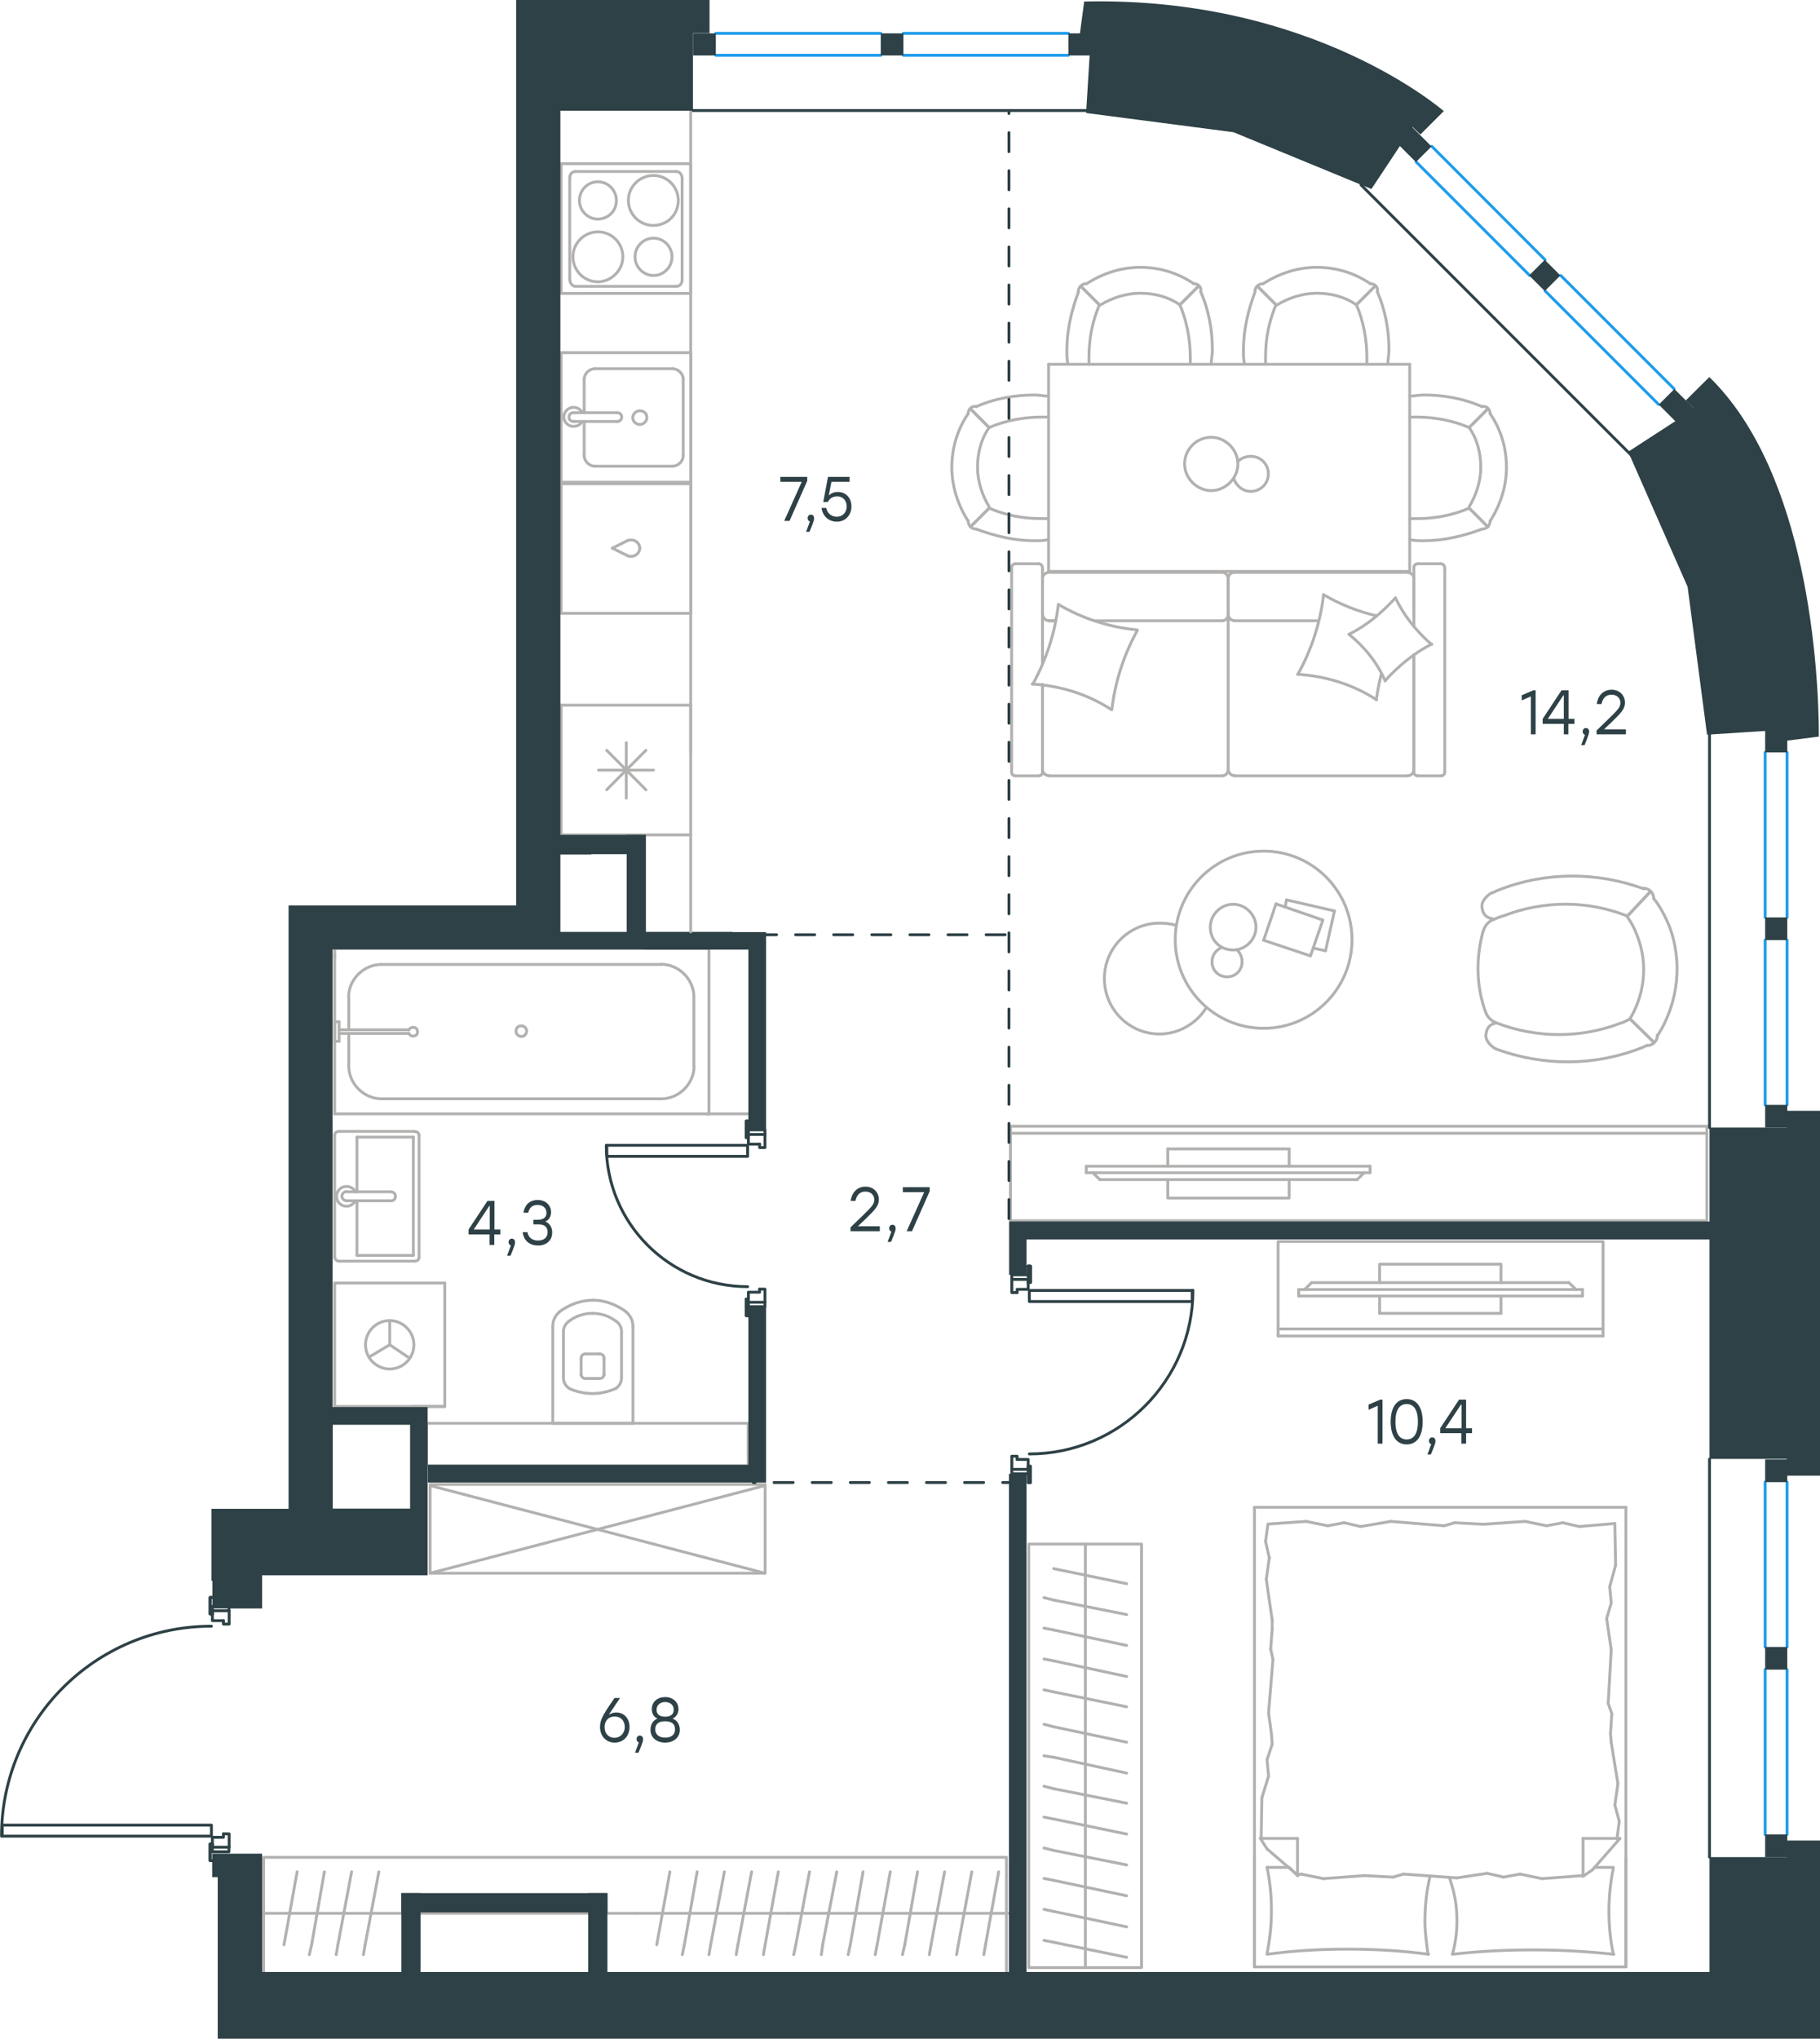 <?xml version="1.0" encoding="utf-8"?>
<!-- Generator: Adobe Illustrator 26.5.0, SVG Export Plug-In . SVG Version: 6.00 Build 0)  -->
<svg version="1.1" id="Слой_1" xmlns="http://www.w3.org/2000/svg" xmlns:xlink="http://www.w3.org/1999/xlink" x="0px" y="0px"
	 viewBox="0 0 955.5 1070" style="enable-background:new 0 0 955.5 1070;" xml:space="preserve">
<style type="text/css">
	.st0{fill:none;stroke:#B2B1B0;stroke-width:1.5;stroke-linecap:round;stroke-linejoin:round;stroke-miterlimit:22.926;}
	.st1{fill:none;stroke:#2D4146;stroke-width:1.5;stroke-linecap:round;stroke-linejoin:round;stroke-miterlimit:10;}
	.st2{fill:none;stroke:#2D4146;stroke-width:1.5;stroke-linecap:round;stroke-linejoin:round;stroke-miterlimit:22.926;}
	.st3{fill:none;stroke:#1D9CEB;stroke-width:1.5;stroke-linecap:round;stroke-linejoin:round;stroke-miterlimit:22.926;}
	.st4{fill-rule:evenodd;clip-rule:evenodd;fill:#2D4146;}
	.st5{enable-background:new    ;}
	.st6{fill:#2D4146;}
	
		.st7{fill:none;stroke:#2D4146;stroke-width:1.5;stroke-linecap:round;stroke-linejoin:round;stroke-miterlimit:22.926;stroke-dasharray:10;}
</style>
<g>
	<line class="st0" x1="362.6" y1="370.1" x2="362.6" y2="438.2"/>
	<line class="st0" x1="328.8" y1="389.8" x2="328.8" y2="418.9"/>
	<line class="st0" x1="318.5" y1="414.5" x2="339.1" y2="393.8"/>
	<line class="st0" x1="318.5" y1="393.8" x2="339.1" y2="414.5"/>
	<line class="st0" x1="314.2" y1="404.2" x2="343.1" y2="404.2"/>
	<line class="st0" x1="362.6" y1="438.2" x2="294.6" y2="438.2"/>
	<line class="st0" x1="294.6" y1="370.1" x2="294.6" y2="438.2"/>
	<line class="st0" x1="362.6" y1="370.1" x2="294.6" y2="370.1"/>
</g>
<g>
	<rect x="294.6" y="185.1" class="st0" width="68.1" height="68"/>
	<line class="st0" x1="324.1" y1="216.6" x2="301.3" y2="216.6"/>
	<line class="st0" x1="306.7" y1="221.2" x2="306.7" y2="239.1"/>
	<line class="st0" x1="358.7" y1="239.1" x2="358.7" y2="199.1"/>
	<line class="st0" x1="306.7" y1="199.1" x2="306.7" y2="216.6"/>
	<line class="st0" x1="353" y1="193.5" x2="312.4" y2="193.5"/>
	<line class="st0" x1="301.3" y1="221.2" x2="324.1" y2="221.2"/>
	<line class="st0" x1="312.4" y1="244.7" x2="353" y2="244.7"/>
	<path class="st0" d="M324.1,216.6L324.1,216.6c1.3,0,2.3,1,2.3,2.3s-1,2.3-2.3,2.3"/>
	<path class="st0" d="M312.4,244.7c-3,0-5.7-2.6-5.7-5.6"/>
	<path class="st0" d="M305.7,221.2c-1,1.7-2.7,2.6-4.7,2.6c-2.7,0-5-2.3-5-5c0-2.6,2.3-5,5-5c2,0,3.7,1,4.7,2.6"/>
	<path class="st0" d="M353,193.5c3,0,5.7,2.6,5.7,5.6"/>
	<path class="st0" d="M306.7,199.1c0-3,2.7-5.6,5.7-5.6"/>
	<path class="st0" d="M358.7,239.1c0,3-2.7,5.6-5.7,5.6"/>
	<path class="st0" d="M301.3,221.2H301c-1.3,0-2.3-1-2.3-2.3s1-2.3,2.3-2.3h0.3"/>
	<path class="st0" d="M335.9,215.6c-2,0-3.7,1.7-3.7,3.6c0,2,1.7,3.6,3.7,3.6s3.7-1.7,3.7-3.6C339.6,216.9,337.9,215.6,335.9,215.6z
		"/>
</g>
<g>
	<path class="st0" d="M323.6,105.2c0-5.4-4.4-9.8-9.7-9.8c-5.4,0-9.7,4.4-9.7,9.8s4.4,9.8,9.7,9.8
		C319.2,114.9,323.6,110.9,323.6,105.2z"/>
	<path class="st0" d="M327,134.8c0-7.1-5.7-13.1-13.1-13.1c-7,0-13.1,5.7-13.1,13.1c0,7.1,5.7,13.1,13.1,13.1
		C320.9,147.9,327,141.9,327,134.8z"/>
	<path class="st0" d="M352.8,134.8c0-5.4-4.4-9.8-9.7-9.8c-5.4,0-9.7,4.4-9.7,9.8c0,5.4,4.4,9.8,9.7,9.8S352.8,140.2,352.8,134.8z"
		/>
	<path class="st0" d="M356.1,105.2c0-7.1-5.7-13.1-13.1-13.1c-7,0-13.1,5.7-13.1,13.1c0,7.1,5.7,13.1,13.1,13.1
		S356.1,112.6,356.1,105.2z"/>
	<line class="st0" x1="299.1" y1="146.9" x2="299.1" y2="93.4"/>
	<line class="st0" x1="355.1" y1="150.3" x2="302.2" y2="150.3"/>
	<line class="st0" x1="358.1" y1="93.4" x2="358.1" y2="146.9"/>
	<line class="st0" x1="302.2" y1="90" x2="355.1" y2="90"/>
	<path class="st0" d="M358.1,146.9L358.1,146.9c0,2-1.3,3.4-3,3.4"/>
	<path class="st0" d="M299.1,93.4L299.1,93.4c0-2,1.3-3.4,3-3.4"/>
	<path class="st0" d="M302.2,150.3L302.2,150.3c-1.7,0-3-1.7-3-3.4"/>
	<path class="st0" d="M355.1,90L355.1,90c1.7,0,3,1.7,3,3.4"/>
	<rect x="294.6" y="85.9" class="st0" width="68" height="68.1"/>
</g>
<g>
	<rect x="294.6" y="253.9" class="st0" width="68.1" height="68"/>
	<line class="st0" x1="321.5" y1="287.7" x2="329.5" y2="291.7"/>
	<line class="st0" x1="329.5" y1="283.7" x2="321.5" y2="287.7"/>
	<path class="st0" d="M329.5,283.7c0.7-0.3,1.3-0.3,2-0.3c2.3,0,4.4,2,4.4,4.4"/>
	<path class="st0" d="M329.5,291.7c0.7,0.3,1.3,0.3,2,0.3c2.3,0,4.4-2,4.4-4.4"/>
</g>
<line class="st0" x1="362.6" y1="57" x2="362.6" y2="394.8"/>
<g>
	<line class="st0" x1="574.8" y1="325.8" x2="641.7" y2="325.8"/>
	<line class="st0" x1="756.5" y1="407.2" x2="744.3" y2="407.2"/>
	<line class="st0" x1="738.9" y1="407.2" x2="647.9" y2="407.2"/>
	<line class="st0" x1="547.3" y1="348.2" x2="547.3" y2="329.2"/>
	<line class="st0" x1="547.3" y1="403.7" x2="547.3" y2="359.3"/>
	<line class="st0" x1="742.3" y1="403.7" x2="742.3" y2="343.7"/>
	<line class="st0" x1="644.8" y1="322.6" x2="644.8" y2="303.6"/>
	<line class="st0" x1="647.9" y1="325.8" x2="692.2" y2="325.8"/>
	<line class="st0" x1="533.1" y1="295.9" x2="545.3" y2="295.9"/>
	<line class="st0" x1="644.8" y1="303.6" x2="644.8" y2="322.6"/>
	<line class="st0" x1="738.9" y1="300.4" x2="647.9" y2="300.4"/>
	<line class="st0" x1="742.3" y1="343.7" x2="742.3" y2="405.2"/>
	<line class="st0" x1="641.7" y1="407.2" x2="550.7" y2="407.2"/>
	<line class="st0" x1="545.3" y1="407.2" x2="533.1" y2="407.2"/>
	<line class="st0" x1="550.7" y1="325.8" x2="554.1" y2="325.8"/>
	<line class="st0" x1="547.3" y1="298.2" x2="547.3" y2="348.2"/>
	<line class="st0" x1="550.7" y1="325.8" x2="554.1" y2="325.8"/>
	<line class="st0" x1="547.3" y1="303.6" x2="547.3" y2="322.6"/>
	<line class="st0" x1="644.8" y1="303.6" x2="644.8" y2="322.6"/>
	<line class="st0" x1="641.7" y1="300.4" x2="550.7" y2="300.4"/>
	<line class="st0" x1="547.3" y1="359.3" x2="547.3" y2="405.2"/>
	<line class="st0" x1="758.5" y1="298.2" x2="758.5" y2="405.2"/>
	<line class="st0" x1="744.3" y1="295.9" x2="756.5" y2="295.9"/>
	<line class="st0" x1="742.3" y1="328.8" x2="742.3" y2="298.2"/>
	<line class="st0" x1="644.8" y1="322.6" x2="644.8" y2="403.7"/>
	<line class="st0" x1="742.3" y1="322.6" x2="742.3" y2="303.6"/>
	<path class="st0" d="M547.3,298.2c0-1.6-1.1-2.3-2-2.3"/>
	<path class="st0" d="M742.3,405.2c0,1.4,1.1,2,2,2"/>
	<path class="st0" d="M744.3,295.9c-1.4,0-2,1.1-2,2"/>
	<path class="st0" d="M641.7,325.8c1.6,0,3.1-1.4,3.1-3.4"/>
	<path class="st0" d="M742.3,303.6c0-1.6-1.4-3.1-3.4-3.1"/>
	<path class="st0" d="M550.7,300.4c-1.7,0-3.4,1.4-3.4,3.4"/>
	<path class="st0" d="M641.7,407.2c1.6,0,3.1-1.4,3.1-3.4"/>
	<path class="st0" d="M644.8,303.8c0-1.7-1.3-3.4-3.1-3.4"/>
	<path class="st0" d="M644.8,403.7c0,1.7,1.4,3.4,3.4,3.4"/>
	<path class="st0" d="M533.1,295.9c-1.4,0-2,1.1-2,2v107.3c0,1.4,1.1,2,2,2"/>
	<path class="st0" d="M647.9,300.4c-1.6,0-3.1,1.4-3.1,3.4"/>
	<path class="st0" d="M756.5,407.2c1.4,0,2-1.1,2-2"/>
	<path class="st0" d="M547.3,403.7c0,1.7,1.4,3.4,3.4,3.4"/>
	<path class="st0" d="M545.3,407.2c1.4,0,2-1.1,2-2"/>
	<path class="st0" d="M738.9,407.2c1.7,0,3.4-1.4,3.4-3.4"/>
	<path class="st0" d="M547.3,322c0,1.9,1.4,3.8,3.4,3.8"/>
	<path class="st0" d="M644.8,322.3c0,1.7,1.3,3.4,3.1,3.4"/>
	<path class="st0" d="M758.5,298.2c0-1.6-1.1-2.3-2-2.3"/>
	<path class="st0" d="M597.1,330.9c-7.1,12.8-11.7,27-13.4,41.6"/>
	<path class="st0" d="M751.7,338c-9.4,4.8-17.3,11.4-24.4,19.1"/>
	<path class="st0" d="M727.2,357.4c-4-9.4-10.8-17.9-19-24.5"/>
	<path class="st0" d="M583.4,372.4c-12.2-8-26.7-12.5-41.5-13.4"/>
	<path class="st0" d="M681.5,353.7c7.1-12.8,11.7-27,13.4-41.6"/>
	<path class="st0" d="M694.8,312.1c8.8,5.1,17.9,8.8,27.9,11.1"/>
	<path class="st0" d="M722.7,367.3c-12.2-8-26.7-12.5-41.5-13.4"/>
	<path class="st0" d="M542.2,359.1c7.1-12.8,11.7-27,13.4-41.6"/>
	<path class="st0" d="M555.6,317.2c12.5,7.4,26.7,12,41.5,13.4"/>
	<path class="st0" d="M708.2,332.9c9.4-4.6,17.3-11.4,24.4-19.1"/>
	<path class="st0" d="M725.2,353.7c-1.1,4.3-2,9.1-2.6,13.4"/>
	<path class="st0" d="M732.6,313.8c4.5,9.4,11.1,17.6,19,24.5"/>
</g>
<g>
	<line class="st0" x1="700.6" y1="478.1" x2="695.9" y2="499"/>
	<line class="st0" x1="695.9" y1="499" x2="689.4" y2="497.6"/>
	<line class="st0" x1="674.7" y1="476.1" x2="675.4" y2="472.3"/>
	<line class="st0" x1="675.4" y1="472.3" x2="700.6" y2="478.1"/>
	<line class="st0" x1="694.5" y1="482.9" x2="688" y2="501.7"/>
	<line class="st0" x1="688" y1="501.7" x2="663.4" y2="493.5"/>
	<line class="st0" x1="663.4" y1="493.5" x2="669.9" y2="474.4"/>
	<line class="st0" x1="669.9" y1="474.4" x2="694.5" y2="482.9"/>
	<ellipse class="st0" cx="663.4" cy="493.2" rx="46.4" ry="46.5"/>
	<path class="st0" d="M647.4,498.6c6.5,0,12-5.5,12-12s-5.5-12-12-12s-12,5.5-12,12C635.4,493.5,640.5,498.6,647.4,498.6z"/>
	<path class="st0" d="M649.4,498.6c1.7,1.4,2.7,3.8,2.7,6.2c0,4.4-3.4,7.9-7.9,7.9c-4.4,0-7.9-3.4-7.9-7.9c0-3.4,2-6.2,5.1-7.5"/>
	<path class="st0" d="M633.4,528.7c-5.1,8.5-14.7,14-24.6,14c-16,0-29-13-29-29.1c0-16.1,13-29.1,29-29.1c2.8,0,5.7,0.3,8.5,1.1"/>
</g>
<g>
	<g>
		<line class="st0" x1="896.1" y1="594.8" x2="530.5" y2="594.8"/>
		<polyline class="st0" points="530.5,591.1 530.5,640.7 896.1,640.7 896.1,591.1 		"/>
		<line class="st0" x1="896.1" y1="591.1" x2="530.5" y2="591.1"/>
	</g>
	<g>
		<polyline class="st0" points="613.1,619.1 613.1,628.8 676.8,628.8 676.8,619.1 		"/>
		<line class="st0" x1="676.8" y1="612.1" x2="676.8" y2="603"/>
		<line class="st0" x1="676.8" y1="603" x2="613.1" y2="603"/>
		<line class="st0" x1="613.1" y1="603" x2="613.1" y2="612.1"/>
		<line class="st0" x1="719.3" y1="612.1" x2="719.3" y2="615.5"/>
		<line class="st0" x1="577.4" y1="619.1" x2="573.7" y2="615.5"/>
		<line class="st0" x1="716.2" y1="615.5" x2="712.5" y2="619.1"/>
		<line class="st0" x1="570.3" y1="615.5" x2="719.3" y2="615.5"/>
		<line class="st0" x1="719.3" y1="612.1" x2="570.3" y2="612.1"/>
		<line class="st0" x1="570.3" y1="612.1" x2="570.3" y2="615.5"/>
		<line class="st0" x1="712.5" y1="619.1" x2="577.4" y2="619.1"/>
	</g>
</g>
<g>
	<line class="st0" x1="740.1" y1="299.9" x2="550.5" y2="299.9"/>
	<line class="st0" x1="550.5" y1="299.9" x2="550.5" y2="191.2"/>
	<line class="st0" x1="550.5" y1="191.2" x2="740.1" y2="191.2"/>
	<line class="st0" x1="740.1" y1="191.2" x2="740.1" y2="299.9"/>
	<path class="st0" d="M621.9,243.5c0,7.5,6.5,14,14,14s14-6.5,14-14s-6.5-14-14-14C628,229.5,621.9,236,621.9,243.5z"/>
	<path class="st0" d="M649.9,242.2c1.7-1.7,4.1-2.7,6.8-2.7c5.1,0,9.2,4.1,9.2,9.2s-4.1,9.2-9.2,9.2c-4.1,0-7.5-2.7-8.9-6.5"/>
	<path class="st0" d="M619.4,160c-6.1-4.3-13.5-6.1-20.8-6.1s-14.7,2.4-20.8,6.1"/>
	<path class="st0" d="M635.9,191.2c0-2.5,0.6-4.9,0.6-7.4c0-10.4-1.8-20.8-6.1-30.6"/>
	<path class="st0" d="M566.2,153.2c-3.7,9.8-6.1,20.2-6.1,30.6c0,2.4,0,4.9,0.6,7.4"/>
	<path class="st0" d="M624.9,191.2c0-1.2,0-2.5,0-3.7c0-9.2-1.8-19-5.5-27.6"/>
	<path class="st0" d="M577.2,160c-3.7,8.6-5.5,17.8-5.5,27.6c0,1.2,0,2.4,0,3.7"/>
	<path class="st0" d="M626.7,148.9c-8-5.5-17.7-8.6-28.1-8.6c-9.8,0-19.6,3.1-28.1,8.6"/>
	<line class="st0" x1="619.4" y1="160" x2="629.2" y2="150.2"/>
	<line class="st0" x1="577.2" y1="160" x2="567.4" y2="150.2"/>
	<line class="st0" x1="619.4" y1="160" x2="629.2" y2="150.2"/>
	<line class="st0" x1="577.2" y1="160" x2="567.4" y2="150.2"/>
	<path class="st0" d="M570.4,148.9c-2.4,0-4.3,1.8-4.3,4.3"/>
	<path class="st0" d="M630.4,153.2c0.5-2.5-1.2-4.3-3.7-4.3"/>
	<path class="st0" d="M712.1,160c-6.1-4.3-13.5-6.1-20.8-6.1s-14.7,2.4-20.8,6.1"/>
	<path class="st0" d="M728.6,191.2c0-2.5,0.6-4.9,0.6-7.4c0-10.4-1.8-20.8-6.1-30.6"/>
	<path class="st0" d="M658.9,153.2c-3.7,9.8-6.1,20.2-6.1,30.6c0,2.4,0,4.9,0.6,7.4"/>
	<path class="st0" d="M717.6,191.2c0-1.2,0-2.5,0-3.7c0-9.2-1.8-19-5.5-27.6"/>
	<path class="st0" d="M669.9,160c-3.7,8.6-5.5,17.8-5.5,27.6c0,1.2,0,2.4,0,3.7"/>
	<path class="st0" d="M719.4,148.9c-8-5.5-17.7-8.6-28.1-8.6c-9.8,0-19.6,3.1-28.1,8.6"/>
	<line class="st0" x1="712.1" y1="160" x2="721.9" y2="150.2"/>
	<line class="st0" x1="669.9" y1="160" x2="660.1" y2="150.2"/>
	<line class="st0" x1="712.1" y1="160" x2="721.9" y2="150.2"/>
	<line class="st0" x1="669.9" y1="160" x2="660.1" y2="150.2"/>
	<path class="st0" d="M663.1,148.9c-2.4,0-4.3,1.8-4.3,4.3"/>
	<path class="st0" d="M723.1,153.2c0.5-2.5-1.2-4.3-3.7-4.3"/>
	<path class="st0" d="M519.3,224.4c-4.3,6.1-6.1,13.5-6.1,20.8s2.4,14.7,6.1,20.8"/>
	<path class="st0" d="M550.5,207.9c-2.4,0-4.9-0.6-7.3-0.6c-10.4,0-20.8,1.8-30.6,6.1"/>
	<path class="st0" d="M512.6,277.7c9.8,3.7,20.2,6.1,30.6,6.1c2.4,0,4.9,0,7.3-0.6"/>
	<path class="st0" d="M550.5,218.9c-1.2,0-2.4,0-3.7,0c-9.2,0-19,1.8-27.5,5.5"/>
	<path class="st0" d="M519.3,266.7c8.6,3.7,17.7,5.5,27.5,5.5c1.2,0,2.4,0,3.7,0"/>
	<path class="st0" d="M508.3,217.1c-5.5,8-8.6,17.8-8.6,28.2c0,9.8,3.1,19.6,8.6,28.2"/>
	<line class="st0" x1="519.3" y1="224.4" x2="509.5" y2="214.6"/>
	<line class="st0" x1="519.3" y1="266.7" x2="509.5" y2="276.5"/>
	<line class="st0" x1="519.3" y1="224.4" x2="509.5" y2="214.6"/>
	<line class="st0" x1="519.3" y1="266.7" x2="509.5" y2="276.5"/>
	<path class="st0" d="M508.3,273.4c0,2.5,1.8,4.3,4.3,4.3"/>
	<path class="st0" d="M512.6,213.4c-2.4-0.5-4.3,1.2-4.3,3.7"/>
	<path class="st0" d="M771.3,224.4c4.3,6.1,6.1,13.5,6.1,20.8s-2.4,14.7-6.1,20.8"/>
	<path class="st0" d="M740.1,207.9c2.4,0,4.9-0.6,7.3-0.6c10.4,0,20.8,1.8,30.6,6.1"/>
	<path class="st0" d="M778,277.7c-9.8,3.7-20.2,6.1-30.6,6.1c-2.4,0-4.9,0-7.3-0.6"/>
	<path class="st0" d="M740.1,218.9c1.2,0,2.4,0,3.7,0c9.2,0,19,1.8,27.5,5.5"/>
	<path class="st0" d="M771.3,266.7c-8.6,3.7-17.7,5.5-27.5,5.5c-1.2,0-2.4,0-3.7,0"/>
	<path class="st0" d="M782.3,217.1c5.5,8,8.6,17.8,8.6,28.2c0,9.8-3.1,19.6-8.6,28.2"/>
	<line class="st0" x1="771.3" y1="224.4" x2="781.1" y2="214.6"/>
	<line class="st0" x1="771.3" y1="266.7" x2="781.1" y2="276.5"/>
	<line class="st0" x1="771.3" y1="224.4" x2="781.1" y2="214.6"/>
	<line class="st0" x1="771.3" y1="266.7" x2="781.1" y2="276.5"/>
	<path class="st0" d="M782.3,273.4c0,2.5-1.8,4.3-4.3,4.3"/>
	<path class="st0" d="M778,213.4c2.4-0.5,4.3,1.2,4.3,3.7"/>
</g>
<g>
	<path class="st0" d="M778.6,489.1c0.8-3.2,2.8-5.5,5.5-6.5"/>
	<path class="st0" d="M780.1,531.6c-5.1-13.6-5.3-28.4-1.6-42.4"/>
	<path class="st0" d="M783.5,468.5c1.1-0.3,2-0.9,3.1-1.3c24.4-9.7,51.6-9.8,76.4-0.7"/>
	<path class="st0" d="M784.1,482.6c1.7-0.7,3.4-1.5,5.2-1.9c21.1-8.2,44.3-8.2,65.1,0.1"/>
	<path class="st0" d="M785.6,536.9c-2.6-1.2-4.5-2.7-5.5-5.4"/>
	<path class="st0" d="M865,548.6c-1.1,0.3-2,0.9-3.1,1.3c-24.4,9.7-51.6,9.8-76.4,0.7"/>
	<path class="st0" d="M855.8,534.8c-1.7,0.7-3.2,1.8-5,2.2c-20.8,8-44,8-65.1-0.1"/>
	<path class="st0" d="M854.2,481c2.3,3.2,4,6.4,5.4,10.3c5.7,14.5,3.9,30.7-4.1,43.8"/>
	<path class="st0" d="M868.2,471.6c3.4,4.2,5.9,9.1,7.9,13.8c7.5,18.9,5.2,40.8-5.9,58.2"/>
	<line class="st0" x1="855.8" y1="534.8" x2="868.3" y2="547.1"/>
	<line class="st0" x1="854.2" y1="481" x2="866.5" y2="467.9"/>
	<line class="st0" x1="854.2" y1="481" x2="866.5" y2="467.9"/>
	<line class="st0" x1="855.8" y1="534.8" x2="868.3" y2="547.1"/>
	<path class="st0" d="M870.1,543.3c0.1,2.1-1.3,4.4-3.5,5.1c-0.6,0.4-1.1,0.3-1.9,0.4"/>
	<path class="st0" d="M862.7,466.2c2.1-0.1,4.4,1.3,5.1,3.5c0.4,0.6,0.3,1.1,0.4,1.9"/>
	<path class="st0" d="M785.6,550.6c-2-0.7-5.6-4.1-5.5-6.9c0.1-2.8,1-6.1,5.6-6.8"/>
	<path class="st0" d="M783.5,468.5c-2,0.7-5.6,4.1-5.5,6.9s1,6.1,5.6,6.8"/>
</g>
<g>
	<line class="st0" x1="289.8" y1="747" x2="332.3" y2="747"/>
	<g>
		<line class="st0" x1="290.2" y1="696.3" x2="290.2" y2="747"/>
		<line class="st0" x1="326.3" y1="723" x2="326.3" y2="699"/>
		<line class="st0" x1="295.8" y1="699" x2="295.8" y2="723"/>
		<line class="st0" x1="317.1" y1="721.7" x2="317.1" y2="712.9"/>
		<line class="st0" x1="305.1" y1="712.9" x2="305.1" y2="721.7"/>
		<line class="st0" x1="307.4" y1="723.5" x2="314.8" y2="723.5"/>
		<line class="st0" x1="332.3" y1="747" x2="332.3" y2="696.3"/>
		<line class="st0" x1="314.8" y1="710.6" x2="307.4" y2="710.6"/>
		<path class="st0" d="M328.6,688.4c-5.1-3.7-11.1-6-17.1-6c0,0,0,0-0.5,0"/>
		<path class="st0" d="M314.8,723.5c1.4,0,2.3-0.9,2.3-2.3"/>
		<path class="st0" d="M323.5,728.6c1.8-1.4,2.8-3.2,2.8-5.5"/>
		<path class="st0" d="M317.1,712.9c0-1.4-0.9-2.3-2.3-2.3"/>
		<path class="st0" d="M323.5,693.5c-3.7-2.8-7.9-4.2-12.5-4.2"/>
		<path class="st0" d="M307.4,710.6c-1.4,0-2.3,0.9-2.3,2.3"/>
		<path class="st0" d="M305.1,721.2c0,1.4,0.9,2.3,2.3,2.3"/>
		<path class="st0" d="M295.8,723c0,2.3,0.9,4.2,2.8,5.5"/>
		<path class="st0" d="M298.6,728.6c3.7,1.8,8.3,2.8,12.5,2.8s8.3-0.9,12.5-2.8"/>
		<path class="st0" d="M298.6,693.5c-1.8,1.4-2.8,3.2-2.8,5.5"/>
		<path class="st0" d="M311.4,682.4L311.4,682.4c-6.5,0-12.5,2.3-17.6,6"/>
		<path class="st0" d="M332.3,696.3c0-3.2-1.4-6-3.7-7.8"/>
		<path class="st0" d="M293.9,688.4c-2.3,1.8-3.7,4.6-3.7,7.8"/>
		<path class="st0" d="M311.1,689.3L311.1,689.3c-4.6,0-8.8,1.4-12.5,4.2"/>
		<path class="st0" d="M326.3,699c0-2.3-0.9-4.2-2.8-5.5"/>
	</g>
	<rect x="224" y="747" class="st0" width="168.8" height="22.3"/>
</g>
<g>
	<line class="st0" x1="217" y1="658.9" x2="187.4" y2="658.9"/>
	<line class="st0" x1="187.4" y1="658.9" x2="187.4" y2="630.2"/>
	<line class="st0" x1="187.4" y1="625.5" x2="187.4" y2="596.8"/>
	<line class="st0" x1="217" y1="596.8" x2="217" y2="658.9"/>
	<line class="st0" x1="187.4" y1="596.8" x2="217" y2="596.8"/>
	<line class="st0" x1="175.7" y1="595.9" x2="175.7" y2="659.9"/>
	<line class="st0" x1="217.7" y1="593.8" x2="178" y2="593.8"/>
	<line class="st0" x1="220" y1="659.9" x2="220" y2="595.9"/>
	<line class="st0" x1="178" y1="661.9" x2="217.7" y2="661.9"/>
	<path class="st0" d="M217.7,661.9c1.4,0,2.3-0.8,2.3-2"/>
	<path class="st0" d="M220,595.9c0-1.2-0.9-2-2.3-2"/>
	<path class="st0" d="M178,593.8c-1.4,0-2.3,0.8-2.3,2"/>
	<path class="st0" d="M175.7,659.9c0,0.8,0.9,2,2.3,2"/>
	<line class="st0" x1="205.2" y1="625.5" x2="182.2" y2="625.5"/>
	<line class="st0" x1="182.2" y1="630.2" x2="205.2" y2="630.2"/>
	<path class="st0" d="M205.2,625.5L205.2,625.5c1.3,0,2.4,1,2.4,2.4c0,1.3-1,2.4-2.4,2.4l0,0"/>
	<path class="st0" d="M186.5,630.2c-0.9,1.8-2.7,2.9-4.6,2.9c-2.9,0-5.2-2.3-5.2-5.2s2.3-5.2,5.2-5.2c2,0,3.8,1.1,4.6,2.8"/>
	<path class="st0" d="M182.2,630.2c-0.1,0-0.2,0-0.3,0c-1.3,0-2.4-1.1-2.4-2.4c0-1.3,1.1-2.4,2.4-2.4c0.1,0,0.2,0,0.3,0"/>
</g>
<g>
	<line class="st0" x1="183.1" y1="539.8" x2="183.1" y2="523.3"/>
	<line class="st0" x1="183.1" y1="559.5" x2="183.1" y2="542.4"/>
	<line class="st0" x1="200.2" y1="506.2" x2="347.2" y2="506.2"/>
	<line class="st0" x1="364.3" y1="523.3" x2="364.3" y2="559.5"/>
	<line class="st0" x1="372.2" y1="584.6" x2="175.7" y2="584.6"/>
	<line class="st0" x1="372.2" y1="497.8" x2="372.2" y2="584.6"/>
	<line class="st0" x1="347.2" y1="576.7" x2="200.2" y2="576.7"/>
	<line class="st0" x1="175.7" y1="497.8" x2="372.2" y2="497.8"/>
	<line class="st0" x1="175.7" y1="584.6" x2="175.7" y2="497.8"/>
	<path class="st0" d="M364.3,523.3c0-9.3-7.9-17.2-17.2-17.2"/>
	<path class="st0" d="M183.1,559.5c0,9.3,7.9,17.2,17.2,17.2"/>
	<path class="st0" d="M347.2,576.7c9.3,0,17.2-7.9,17.2-17.2"/>
	<path class="st0" d="M200.2,506.2c-9.3,0-17.2,7.9-17.2,17.2"/>
	<line class="st0" x1="175.7" y1="502.9" x2="175.7" y2="500.6"/>
	<line class="st0" x1="178" y1="540.5" x2="214.6" y2="540.5"/>
	<line class="st0" x1="214.6" y1="542.4" x2="178" y2="542.4"/>
	<line class="st0" x1="175.7" y1="546.5" x2="175.7" y2="536.3"/>
	<line class="st0" x1="175.7" y1="536.3" x2="178" y2="536.3"/>
	<line class="st0" x1="178" y1="536.3" x2="178" y2="546.5"/>
	<line class="st0" x1="178" y1="546.5" x2="175.7" y2="546.5"/>
	<path class="st0" d="M214.6,542.4c0.5,0.9,1.4,1.4,2.3,1.4c1.4,0,2.3-0.9,2.3-2.3c0-1.4-0.9-2.3-2.3-2.3c-0.9,0-1.9,0.5-2.3,1.4"/>
	<path class="st0" d="M270.9,541.2c0,1.5,1.3,2.8,2.8,2.8s2.8-1.3,2.8-2.8s-1.3-2.8-2.8-2.8C271.9,538.4,270.9,539.7,270.9,541.2z"
		/>
</g>
<g>
	<line class="st0" x1="233.5" y1="673.4" x2="175.7" y2="673.4"/>
	<g>
		<line class="st0" x1="175.7" y1="738.2" x2="175.7" y2="673.4"/>
		<line class="st0" x1="216.1" y1="738.2" x2="233.5" y2="738.2"/>
		<line class="st0" x1="175.7" y1="738.2" x2="233.5" y2="738.2"/>
		<line class="st0" x1="204.6" y1="705.8" x2="215" y2="712.8"/>
		<line class="st0" x1="204.6" y1="705.8" x2="204.6" y2="693.1"/>
		<line class="st0" x1="204.6" y1="705.8" x2="193.7" y2="712.3"/>
		<path class="st0" d="M204.6,693.1c-7,0-12.7,5.7-12.7,12.7s5.7,12.7,12.7,12.7s12.7-5.7,12.7-12.7
			C217.3,699,211.6,693.1,204.6,693.1z"/>
		<line class="st0" x1="233.5" y1="738.2" x2="233.5" y2="673.4"/>
	</g>
</g>
<line class="st0" x1="371.2" y1="584.6" x2="395.5" y2="584.6"/>
<g>
	<rect x="225.8" y="779.1" class="st0" width="175.9" height="46.6"/>
	<line class="st0" x1="225.8" y1="825.7" x2="401.6" y2="779.7"/>
	<line class="st0" x1="225.8" y1="779.7" x2="401.6" y2="825.7"/>
</g>
<g>
	<line class="st0" x1="137.8" y1="1004.2" x2="217.7" y2="1004.2"/>
	<line class="st0" x1="190.8" y1="1025.9" x2="191.7" y2="1020.7"/>
	<line class="st0" x1="191.7" y1="1020.7" x2="198.9" y2="982.4"/>
	<line class="st0" x1="176.5" y1="1025.9" x2="177.4" y2="1020.7"/>
	<line class="st0" x1="177.4" y1="1020.7" x2="184.6" y2="982.4"/>
	<line class="st0" x1="162.4" y1="1025.9" x2="163.6" y2="1020.7"/>
	<line class="st0" x1="163.6" y1="1020.7" x2="170.3" y2="982.4"/>
	<line class="st0" x1="149.1" y1="1020.7" x2="156" y2="982.4"/>
	<line class="st0" x1="217.7" y1="1004.2" x2="333.4" y2="1004.2"/>
</g>
<g>
	<line class="st0" x1="333.5" y1="1004.2" x2="413.5" y2="1004.2"/>
	<line class="st0" x1="400.8" y1="1025.9" x2="401.7" y2="1020.7"/>
	<line class="st0" x1="401.7" y1="1020.7" x2="408.6" y2="982.4"/>
	<line class="st0" x1="386.5" y1="1025.9" x2="387.4" y2="1020.7"/>
	<line class="st0" x1="387.4" y1="1020.7" x2="394.6" y2="982.4"/>
	<line class="st0" x1="372.2" y1="1025.9" x2="373.1" y2="1020.7"/>
	<line class="st0" x1="373.1" y1="1020.7" x2="380.3" y2="982.4"/>
	<line class="st0" x1="358.2" y1="1025.9" x2="359.3" y2="1020.7"/>
	<line class="st0" x1="359.3" y1="1020.7" x2="366" y2="982.4"/>
	<line class="st0" x1="344.8" y1="1020.7" x2="351.7" y2="982.4"/>
	<rect x="138.4" y="974.8" class="st0" width="390" height="68.2"/>
	<line class="st0" x1="413.5" y1="1004.2" x2="529.1" y2="1004.2"/>
	<line class="st0" x1="516.5" y1="1025.9" x2="517.4" y2="1020.7"/>
	<line class="st0" x1="517.4" y1="1020.7" x2="524.3" y2="982.4"/>
	<line class="st0" x1="502.2" y1="1025.9" x2="503.1" y2="1020.7"/>
	<line class="st0" x1="503.1" y1="1020.7" x2="510.2" y2="982.4"/>
	<line class="st0" x1="487.9" y1="1025.9" x2="488.8" y2="1020.7"/>
	<line class="st0" x1="488.8" y1="1020.7" x2="495.9" y2="982.4"/>
	<line class="st0" x1="473.8" y1="1025.9" x2="475" y2="1020.7"/>
	<line class="st0" x1="475" y1="1020.7" x2="481.7" y2="982.4"/>
	<line class="st0" x1="459.5" y1="1025.9" x2="460.5" y2="1020.7"/>
	<line class="st0" x1="460.5" y1="1020.7" x2="467.4" y2="982.4"/>
	<line class="st0" x1="445.3" y1="1025.9" x2="446.4" y2="1020.7"/>
	<line class="st0" x1="446.4" y1="1020.7" x2="453.1" y2="982.4"/>
	<line class="st0" x1="431.2" y1="1025.9" x2="431.9" y2="1020.7"/>
	<line class="st0" x1="431.9" y1="1020.7" x2="439.3" y2="982.4"/>
	<line class="st0" x1="417.8" y1="1020.7" x2="425" y2="982.4"/>
	<line class="st0" x1="416.7" y1="1025.9" x2="417.8" y2="1020.7"/>
</g>
<g>
	<line class="st0" x1="569.8" y1="810.4" x2="569.8" y2="901.3"/>
	<line class="st0" x1="548.1" y1="886.9" x2="553.2" y2="888"/>
	<line class="st0" x1="553.2" y1="888" x2="591.5" y2="895.8"/>
	<line class="st0" x1="548.1" y1="870.7" x2="553.2" y2="871.7"/>
	<line class="st0" x1="553.2" y1="871.7" x2="591.5" y2="879.9"/>
	<line class="st0" x1="548.1" y1="854.5" x2="553.2" y2="855.5"/>
	<line class="st0" x1="553.2" y1="855.5" x2="591.5" y2="863.6"/>
	<line class="st0" x1="548.1" y1="838.5" x2="553.2" y2="839.8"/>
	<line class="st0" x1="553.2" y1="839.8" x2="591.5" y2="847.4"/>
	<line class="st0" x1="553.2" y1="823.3" x2="591.5" y2="831.2"/>
	<rect x="540.1" y="810.4" class="st0" width="59.2" height="222.3"/>
	<line class="st0" x1="569.8" y1="901.3" x2="569.8" y2="1032.7"/>
	<line class="st0" x1="548.1" y1="1018.4" x2="553.2" y2="1019.4"/>
	<line class="st0" x1="553.2" y1="1019.4" x2="591.5" y2="1027.3"/>
	<line class="st0" x1="548.1" y1="1002.1" x2="553.2" y2="1003.2"/>
	<line class="st0" x1="553.2" y1="1003.2" x2="591.5" y2="1011.3"/>
	<line class="st0" x1="548.1" y1="985.9" x2="553.2" y2="986.9"/>
	<line class="st0" x1="553.2" y1="986.9" x2="591.5" y2="995"/>
	<line class="st0" x1="548.1" y1="969.9" x2="553.2" y2="971.2"/>
	<line class="st0" x1="553.2" y1="971.2" x2="591.5" y2="978.8"/>
	<line class="st0" x1="548.1" y1="953.7" x2="553.2" y2="954.7"/>
	<line class="st0" x1="553.2" y1="954.7" x2="591.5" y2="962.6"/>
	<line class="st0" x1="548.1" y1="937.5" x2="553.2" y2="938.8"/>
	<line class="st0" x1="553.2" y1="938.8" x2="591.5" y2="946.4"/>
	<line class="st0" x1="548.1" y1="921.5" x2="553.2" y2="922.3"/>
	<line class="st0" x1="553.2" y1="922.3" x2="591.5" y2="930.6"/>
	<line class="st0" x1="553.2" y1="906.3" x2="591.5" y2="914.4"/>
	<line class="st0" x1="548.1" y1="905" x2="553.2" y2="906.3"/>
</g>
<g>
	<line class="st0" x1="658.6" y1="974.7" x2="658.6" y2="1032.3"/>
	<line class="st0" x1="853.6" y1="1032.3" x2="658.6" y2="1032.3"/>
	<line class="st0" x1="837.1" y1="980.1" x2="847" y2="980.1"/>
	<line class="st0" x1="681.2" y1="984.4" x2="681.2" y2="964.9"/>
	<line class="st0" x1="676.9" y1="980.1" x2="681.2" y2="984.4"/>
	<line class="st0" x1="853.6" y1="791.1" x2="853.6" y2="1032.3"/>
	<line class="st0" x1="661.7" y1="964.9" x2="681.2" y2="964.9"/>
	<line class="st0" x1="658.6" y1="1032.3" x2="658.6" y2="791.1"/>
	<line class="st0" x1="850.5" y1="964.9" x2="836.1" y2="981.3"/>
	<line class="st0" x1="836.1" y1="981.3" x2="831.1" y2="984.8"/>
	<line class="st0" x1="665.2" y1="980.1" x2="676.5" y2="980.1"/>
	<line class="st0" x1="831.1" y1="984.4" x2="831.1" y2="964.9"/>
	<line class="st0" x1="681.5" y1="984.4" x2="665.2" y2="970.4"/>
	<line class="st0" x1="665.2" y1="970.4" x2="661.7" y2="964.9"/>
	<line class="st0" x1="850.5" y1="964.9" x2="831.1" y2="964.9"/>
	<line class="st0" x1="763.7" y1="799.2" x2="778.9" y2="800"/>
	<line class="st0" x1="714.3" y1="801.2" x2="730.2" y2="798.5"/>
	<line class="st0" x1="697.1" y1="800.8" x2="705.7" y2="799.2"/>
	<line class="st0" x1="705.7" y1="799.2" x2="714.3" y2="801.2"/>
	<line class="st0" x1="758.2" y1="800.8" x2="763.7" y2="799.2"/>
	<line class="st0" x1="730.2" y1="798.5" x2="758.2" y2="800.8"/>
	<line class="st0" x1="665.6" y1="799.9" x2="685.8" y2="798.5"/>
	<line class="st0" x1="685.8" y1="798.5" x2="697.1" y2="800.8"/>
	<line class="st0" x1="829.1" y1="801.2" x2="847.8" y2="799.6"/>
	<line class="st0" x1="812" y1="800.8" x2="820.5" y2="799.2"/>
	<line class="st0" x1="820.5" y1="799.2" x2="829.1" y2="801.2"/>
	<line class="st0" x1="778.9" y1="800" x2="800.7" y2="798.5"/>
	<line class="st0" x1="800.7" y1="798.5" x2="812" y2="800.8"/>
	<line class="st0" x1="853.6" y1="791.1" x2="658.6" y2="791.1"/>
	<path class="st0" d="M762.5,1025.7c14-1.6,28-2.3,42.4-2.3c14,0,28.4,0.8,42.4,2.3"/>
	<path class="st0" d="M760.9,985.3c2.7,7.8,4,14.7,4,22.9c0,5.8-0.8,11.7-2.3,17.2"/>
	<path class="st0" d="M847,1025.7c-1.6-7.4-2.3-15.2-2.3-22.6c0-7.8,0.8-15.2,2.3-22.6"/>
	<path class="st0" d="M749.7,1025.7c-0.8-5.8-1.6-11.7-1.6-17.2c0-8.2,0.8-16,2.7-23.8"/>
	<line class="st0" x1="667.9" y1="915.4" x2="667.5" y2="909.9"/>
	<line class="st0" x1="666" y1="932.2" x2="665.2" y2="923.6"/>
	<line class="st0" x1="665.2" y1="923.6" x2="667.9" y2="915.4"/>
	<line class="st0" x1="662.1" y1="964.9" x2="662.5" y2="943.5"/>
	<line class="st0" x1="662.5" y1="943.5" x2="666" y2="932.2"/>
	<line class="st0" x1="667.1" y1="865.5" x2="667.9" y2="855"/>
	<line class="st0" x1="667.5" y1="909.9" x2="666" y2="899"/>
	<line class="st0" x1="668.3" y1="871" x2="667.1" y2="865.5"/>
	<line class="st0" x1="666" y1="899" x2="668.3" y2="871"/>
	<line class="st0" x1="667.9" y1="855" x2="667.9" y2="850.3"/>
	<line class="st0" x1="666.4" y1="817.6" x2="664.4" y2="809"/>
	<line class="st0" x1="664.4" y1="809" x2="665.6" y2="800.4"/>
	<line class="st0" x1="667.9" y1="850.3" x2="664.8" y2="828.9"/>
	<line class="st0" x1="664.8" y1="828.9" x2="666.4" y2="817.6"/>
	<line class="st0" x1="843.5" y1="849.5" x2="844.3" y2="855"/>
	<line class="st0" x1="845.1" y1="832.8" x2="845.9" y2="841.3"/>
	<line class="st0" x1="845.9" y1="841.3" x2="843.5" y2="849.5"/>
	<line class="st0" x1="847.8" y1="799.6" x2="848.2" y2="821.5"/>
	<line class="st0" x1="848.2" y1="821.5" x2="845.1" y2="832.8"/>
	<line class="st0" x1="846.2" y1="899.4" x2="845.5" y2="909.9"/>
	<line class="st0" x1="844.3" y1="855" x2="845.9" y2="865.9"/>
	<line class="st0" x1="844.3" y1="894" x2="846.2" y2="899.4"/>
	<line class="st0" x1="845.9" y1="865.9" x2="844.3" y2="894"/>
	<line class="st0" x1="845.5" y1="909.9" x2="845.9" y2="914.6"/>
	<line class="st0" x1="849" y1="964.5" x2="849" y2="965.3"/>
	<line class="st0" x1="847.8" y1="947.4" x2="850.1" y2="955.9"/>
	<line class="st0" x1="850.1" y1="955.9" x2="849" y2="964.5"/>
	<line class="st0" x1="845.9" y1="914.6" x2="849.4" y2="936.1"/>
	<line class="st0" x1="849.4" y1="936.1" x2="847.8" y2="947.4"/>
	<path class="st0" d="M665.2,1025.7c14-1.9,28-2.7,42.4-2.7c14,0,28.4,0.8,42.4,2.7"/>
	<path class="st0" d="M665.2,980.1c1.6,7.4,2.3,15.2,2.3,22.6c0,7.8-0.8,15.2-2.3,22.6"/>
	<line class="st0" x1="731.4" y1="985.2" x2="716.2" y2="984.4"/>
	<line class="st0" x1="780.8" y1="983.2" x2="764.9" y2="985.6"/>
	<line class="st0" x1="798" y1="983.6" x2="789.4" y2="985.2"/>
	<line class="st0" x1="789.4" y1="985.2" x2="780.8" y2="983.2"/>
	<line class="st0" x1="736.8" y1="983.6" x2="731.4" y2="985.2"/>
	<line class="st0" x1="764.9" y1="985.6" x2="736.8" y2="983.6"/>
	<line class="st0" x1="831.1" y1="984.4" x2="809.6" y2="986"/>
	<line class="st0" x1="809.6" y1="986" x2="798" y2="983.6"/>
	<line class="st0" x1="683.1" y1="983.6" x2="681.2" y2="984"/>
	<line class="st0" x1="716.2" y1="984.4" x2="694.8" y2="986"/>
	<line class="st0" x1="694.8" y1="986" x2="683.1" y2="983.6"/>
	<line class="st0" x1="853.6" y1="1032.3" x2="853.6" y2="975"/>
</g>
<g>
	<g>
		<line class="st0" x1="671" y1="697.5" x2="841.6" y2="697.5"/>
		<polyline class="st0" points="841.6,701.2 841.6,651.6 671,651.6 671,701.2 		"/>
		<line class="st0" x1="671" y1="701.2" x2="841.6" y2="701.2"/>
	</g>
	<g>
		<polyline class="st0" points="788,673.2 788,663.5 724.3,663.5 724.3,673.2 		"/>
		<line class="st0" x1="724.3" y1="680.2" x2="724.3" y2="689.3"/>
		<line class="st0" x1="724.3" y1="689.3" x2="788" y2="689.3"/>
		<line class="st0" x1="788" y1="689.3" x2="788" y2="680.2"/>
		<line class="st0" x1="681.8" y1="680.2" x2="681.8" y2="676.8"/>
		<line class="st0" x1="823.7" y1="673.2" x2="827.4" y2="676.8"/>
		<line class="st0" x1="684.9" y1="676.8" x2="688.6" y2="673.2"/>
		<line class="st0" x1="830.8" y1="676.8" x2="681.8" y2="676.8"/>
		<line class="st0" x1="681.8" y1="680.2" x2="830.8" y2="680.2"/>
		<line class="st0" x1="830.8" y1="680.2" x2="830.8" y2="676.8"/>
		<line class="st0" x1="688.6" y1="673.2" x2="823.7" y2="673.2"/>
	</g>
</g>
<rect x="111.5" y="843.1" class="st1" width="8.7" height="2.3"/>
<rect x="111.5" y="969.5" class="st1" width="8.7" height="2.4"/>
<path class="st1" d="M111,853.5c-60.9,0-110.2,49.3-110.2,110.2"/>
<rect x="1.2" y="957.9" class="st1" width="109.8" height="5.8"/>
<polyline class="st1" points="111.5,969.5 111.5,967.8 110.3,967.8 110.3,976.5 111.5,976.5 "/>
<line class="st1" x1="111.5" y1="847.1" x2="111.5" y2="845.4"/>
<polyline class="st1" points="111.5,838.4 110.3,838.4 110.3,847.1 111.5,847.1 "/>
<polyline class="st1" points="111.5,969.5 111.5,967.8 110.3,967.8 110.3,976.5 111.5,976.5 "/>
<line class="st1" x1="111.5" y1="847.1" x2="111.5" y2="845.4"/>
<polyline class="st1" points="111.5,838.4 110.3,838.4 110.3,847.1 111.5,847.1 "/>
<polyline class="st1" points="117.3,962.5 117.3,964.3 111.5,964.3 111.5,969.5 "/>
<polyline class="st1" points="120.3,969.5 120.3,962.5 117.3,962.5 "/>
<polyline class="st1" points="117.3,850.6 117.3,852.4 120.3,852.4 120.3,845.4 "/>
<polyline class="st1" points="111.5,845.4 111.5,850.6 117.3,850.6 "/>
<rect x="392.9" y="593" class="st1" width="8.7" height="2.4"/>
<rect x="392.9" y="683.5" class="st1" width="8.7" height="2.3"/>
<path class="st1" d="M318.3,601.1c0,41,33.2,74.2,74.2,74.2"/>
<rect x="318.6" y="601.1" class="st1" width="73.9" height="5.8"/>
<line class="st1" x1="392.9" y1="597.1" x2="392.9" y2="595.3"/>
<polyline class="st1" points="392.9,593 392.9,588.4 391.8,588.4 391.8,597.1 392.9,597.1 "/>
<line class="st1" x1="392.9" y1="690.5" x2="392.9" y2="685.8"/>
<polyline class="st1" points="392.9,683.5 392.9,681.8 391.8,681.8 391.8,690.5 392.9,690.5 "/>
<line class="st1" x1="392.9" y1="597.1" x2="392.9" y2="595.3"/>
<polyline class="st1" points="392.9,593 392.9,588.4 391.8,588.4 391.8,597.1 392.9,597.1 "/>
<line class="st1" x1="392.9" y1="690.5" x2="392.9" y2="685.8"/>
<polyline class="st1" points="392.9,683.5 392.9,681.8 391.8,681.8 391.8,690.5 392.9,690.5 "/>
<polyline class="st1" points="398.8,600.5 398.8,602.3 401.6,602.3 401.6,595.3 "/>
<polyline class="st1" points="392.9,595.3 392.9,600.5 398.8,600.5 "/>
<polyline class="st1" points="398.8,676.6 398.8,678.2 392.9,678.2 392.9,683.5 "/>
<polyline class="st1" points="401.6,683.5 401.6,676.6 398.8,676.6 "/>
<rect x="531.2" y="771.2" class="st1" width="8.6" height="2.3"/>
<rect x="531.2" y="669.1" class="st1" width="8.6" height="2.4"/>
<path class="st1" d="M540.4,763.1c47.4,0,85.9-38.5,85.9-85.9"/>
<rect x="540.4" y="677.3" class="st1" width="85.5" height="5.8"/>
<line class="st1" x1="539.8" y1="664.5" x2="539.8" y2="669.1"/>
<polyline class="st1" points="539.8,671.5 539.8,673.1 541,673.1 541,664.5 539.8,664.5 "/>
<line class="st1" x1="539.8" y1="769.5" x2="539.8" y2="771.2"/>
<polyline class="st1" points="539.8,769.5 541,769.5 541,778.2 539.8,778.2 539.8,773.5 539.8,778.2 541,778.2 541,769.5 
	539.8,769.5 539.8,771.2 "/>
<line class="st1" x1="539.8" y1="664.5" x2="539.8" y2="669.1"/>
<polyline class="st1" points="539.8,671.5 539.8,673.1 541,673.1 541,664.5 539.8,664.5 "/>
<polyline class="st1" points="534,678.4 534,676.7 539.8,676.7 539.8,671.5 "/>
<polyline class="st1" points="531.2,671.5 531.2,678.4 534,678.4 "/>
<polyline class="st1" points="534,766 534,764.3 531.2,764.3 531.2,771.2 "/>
<polyline class="st1" points="539.8,771.2 539.8,766 534,766 "/>
<line class="st2" x1="570.2" y1="58" x2="363.8" y2="58"/>
<line class="st2" x1="897.5" y1="974.7" x2="897.5" y2="765.8"/>
<line class="st2" x1="897.5" y1="591.8" x2="897.5" y2="385.4"/>
<line class="st2" x1="858.5" y1="241" x2="714.5" y2="97"/>
<line class="st3" x1="560.9" y1="17.5" x2="474.3" y2="17.5"/>
<line class="st3" x1="560.9" y1="29" x2="474.3" y2="29"/>
<line class="st3" x1="462.4" y1="17.5" x2="375.8" y2="17.5"/>
<line class="st3" x1="375.8" y1="29" x2="462.4" y2="29"/>
<line class="st3" x1="926.7" y1="394.9" x2="926.7" y2="481.5"/>
<line class="st3" x1="938.2" y1="394.9" x2="938.2" y2="481.5"/>
<line class="st3" x1="926.7" y1="777.9" x2="926.7" y2="864.4"/>
<line class="st3" x1="938.2" y1="777.9" x2="938.2" y2="864.4"/>
<line class="st3" x1="926.7" y1="876.3" x2="926.7" y2="962.8"/>
<line class="st3" x1="938.2" y1="962.8" x2="938.2" y2="876.3"/>
<line class="st3" x1="870.8" y1="212.3" x2="811.2" y2="152.7"/>
<line class="st3" x1="878.9" y1="204.1" x2="819.4" y2="144.6"/>
<line class="st3" x1="803.1" y1="144.6" x2="743.5" y2="85"/>
<line class="st3" x1="751.7" y1="76.8" x2="811.2" y2="136.4"/>
<g>
	<line class="st3" x1="926.7" y1="493.4" x2="926.7" y2="579.9"/>
	<line class="st3" x1="938.2" y1="579.9" x2="938.2" y2="493.4"/>
</g>
<path class="st4" d="M569.2,0.8L566.9,18l5.8,0.8l-2.5,40.5l77.4,10.1L720,99.2l21.6-32.6l4.1,4L758,58.3
	C757.9,58.4,689.6-2,569.2,0.8z M897.4,197.9L885,210.2l4.1,4l-3,2.6l-31.3,20.3L886,308l10.2,77.6l40.2-2.6l1.2,5.8l17.3-2.2
	C954.9,351.8,949.2,248.3,897.4,197.9z"/>
<rect x="363.9" y="17.5" class="st4" width="11.9" height="11.6"/>
<rect x="462.4" y="17.5" class="st4" width="11.9" height="11.6"/>
<rect x="560.9" y="17.5" class="st4" width="19.7" height="11.6"/>
<rect x="926.7" y="579.9" class="st4" width="11.6" height="11.9"/>
<rect x="926.7" y="481.5" class="st4" width="11.6" height="11.9"/>
<rect x="926.7" y="379.3" class="st4" width="11.6" height="15.6"/>
<rect x="926.7" y="962.8" class="st4" width="11.6" height="11.9"/>
<rect x="926.7" y="864.4" class="st4" width="11.6" height="11.9"/>
<rect x="926.7" y="766" class="st4" width="11.6" height="11.9"/>
<rect x="733.6" y="61.2" transform="matrix(0.707 -0.707 0.707 0.707 165.095 544.128)" class="st4" width="11.6" height="23.1"/>
<rect x="805.4" y="138.8" transform="matrix(0.707 -0.707 0.707 0.707 135.249 615.865)" class="st4" width="11.6" height="11.6"/>
<rect x="877.4" y="204.6" transform="matrix(0.707 -0.707 0.707 0.707 105.885 688.037)" class="st4" width="11.6" height="23.2"/>
<polygon class="st4" points="938.5,583 938.1,583 938.1,585.9 938.1,591.8 903.3,591.8 897.5,591.8 897.5,765.7 903.3,765.7 
	938.1,765.7 938.1,771.6 938.1,774.5 949.7,774.5 955.5,774.5 955.5,771.6 955.5,585.9 955.5,583 "/>
<rect x="529.7" y="773.5" class="st4" width="9.2" height="261.6"/>
<polygon class="st4" points="529.8,641.1 529.8,645.8 529.8,650.5 529.8,669.1 538.9,669.1 538.9,650.5 915,650.5 915,641.1 "/>
<polygon class="st4" points="392.9,768.8 224.6,768.8 224.6,778.1 392.9,778.1 397.5,778.1 402.2,778.1 402.2,685.8 392.9,685.8 "/>
<polygon class="st4" points="338.3,498.4 392.9,498.4 392.9,593 402.2,593 402.2,498.4 402.2,493.8 402.2,489.2 338.3,489.2 "/>
<g class="st5">
	<path class="st6" d="M330.5,906.4c0,5-3.4,8.2-7.8,8.2c-4.2,0-7.7-3.1-7.7-8.3c0-4,2.2-7.2,7.6-15.1h2.9l-5.9,8.8
		c1.1-0.7,2.3-1.2,3.9-1.2C327.1,898.7,330.5,901.4,330.5,906.4z M328,906.4c0-3.5-2.3-5.5-5.3-5.5c-3.1,0-5.3,2.1-5.3,5.6
		s2.3,5.6,5.3,5.6C325.6,912,328,909.8,328,906.4z"/>
	<path class="st6" d="M335.2,919.9h-1.8l2-5.4c-0.7-0.2-1.2-0.9-1.2-1.7c0-1.1,0.7-1.9,1.7-1.9c0.7,0,1.7,0.4,1.7,1.9
		C337.7,913.4,337.6,914.1,335.2,919.9z"/>
	<path class="st6" d="M356.9,907.9c0,4.2-3.4,6.7-7.7,6.7c-4.3,0-7.7-2.5-7.7-6.7c0-2.8,1.3-5,3.7-5.9c-2-0.8-3-2.7-3-5
		c0-3.9,3.1-6.3,7-6.3c3.9,0,7,2.5,7,6.3c0,2.2-1.1,4.1-3.1,5C355.6,902.9,356.9,905.2,356.9,907.9z M354.4,907.7
		c0-2.9-1.8-4.3-5.2-4.3c-3.4,0-5.2,1.4-5.2,4.3c0,2.7,2.2,4.3,5.2,4.3C352.3,912,354.4,910.5,354.4,907.7z M344.7,897.4
		c0,2.1,1.3,3.6,4.5,3.6s4.5-1.5,4.5-3.6c0-2.5-1.8-4.1-4.5-4.1C346.6,893.3,344.7,894.9,344.7,897.4z"/>
</g>
<g class="st5">
	<path class="st6" d="M462.1,646.2h-15.6v-2l6-5.8c5-4.9,6.5-6.3,6.5-8.7c0-2.5-1.8-4.3-4.7-4.3c-2.9,0-4.6,1.9-5.2,4.9h-2.5
		c0.6-4.6,3.6-7.5,7.8-7.5c4.2,0,7,3,7,6.8c0,3.4-2.2,5.5-7,10.2l-4,3.8h11.5V646.2z"/>
	<path class="st6" d="M467.8,651.8h-1.8l2-5.4c-0.7-0.2-1.2-0.9-1.2-1.7c0-1.1,0.7-1.9,1.7-1.9c0.7,0,1.7,0.4,1.7,1.9
		C470.3,645.3,470.2,646,467.8,651.8z"/>
	<path class="st6" d="M488.1,623.1v2.1l-9.3,21h-2.8l9.2-20.5h-11.2v-2.6H488.1z"/>
</g>
<g class="st5">
	<path class="st6" d="M725.8,734.6v23.1h-2.5v-19.9l-4.8,2.1v-2.7l6.1-2.6H725.8z"/>
	<path class="st6" d="M746.9,746.2c0,7.6-3.1,11.9-8.4,11.9c-5.2,0-8.4-4.3-8.4-11.9s3.1-11.9,8.4-11.9
		C743.8,734.3,746.9,738.6,746.9,746.2z M744.4,746.2c0-6.6-2.4-9.3-5.9-9.3s-5.9,2.7-5.9,9.3s2.4,9.3,5.9,9.3
		S744.4,752.8,744.4,746.2z"/>
	<path class="st6" d="M751.2,763.4h-1.8l2-5.4c-0.7-0.2-1.2-0.9-1.2-1.7c0-1.1,0.7-1.9,1.7-1.9c0.7,0,1.7,0.4,1.7,1.9
		C753.7,756.9,753.6,757.6,751.2,763.4z"/>
	<path class="st6" d="M772.8,752.2h-3.1v5.5h-2.5v-5.5h-11.1v-2.6l9.9-15h3.7v15h3.1V752.2z M767.3,749.6v-12.4H767l-8.2,12.4
		L767.3,749.6z"/>
</g>
<g class="st5">
	<path class="st6" d="M423.8,250.3v2.1l-9.3,21h-2.8l9.2-20.5h-11.2v-2.6H423.8z"/>
	<path class="st6" d="M425,279.1h-1.8l2-5.4c-0.7-0.2-1.2-0.9-1.2-1.7c0-1.1,0.7-1.9,1.7-1.9c0.7,0,1.7,0.4,1.7,1.9
		C427.5,272.6,427.4,273.3,425,279.1z"/>
	<path class="st6" d="M447,265.8c0,4.7-3.3,8-7.6,8c-3.9,0-7.4-2.4-8.1-7.2h2.5c0.6,3,2.8,4.6,5.6,4.6c3,0,5.1-2.3,5.1-5.4
		c0-3.2-2.1-5.3-5-5.3c-2.4,0-4,1.2-4.9,3h-2.4l2.5-13.2h11.3v2.6h-9.5l-1.4,7.2c1.2-1.2,2.7-1.9,4.7-1.9
		C443.9,258.2,447,261.1,447,265.8z"/>
</g>
<g class="st5">
	<path class="st6" d="M262.6,647.9h-3.1v5.5h-2.5v-5.5H246v-2.6l9.9-15h3.7v15h3.1V647.9z M257.1,645.3v-12.4h-0.2l-8.2,12.4
		L257.1,645.3z"/>
	<path class="st6" d="M268,659.1h-1.8l2-5.4c-0.7-0.2-1.2-0.9-1.2-1.7c0-1.1,0.7-1.9,1.7-1.9c0.7,0,1.7,0.4,1.7,1.9
		C270.5,652.5,270.4,653.3,268,659.1z"/>
	<path class="st6" d="M289.9,646.9c0,4.2-3.1,6.8-7.4,6.8c-4.1,0-7.5-2.2-8.1-7h2.5c0.6,3.1,2.8,4.4,5.6,4.4c3.1,0,5-1.7,5-4.4
		c0-2.3-1.2-4.1-4.6-4.1h-2.9v-2.4h2.2c3.1,0,4.7-1.3,4.7-3.6c0-2.6-1.9-4.2-4.6-4.2c-2.5,0-4.2,1-5,4.1h-2.5
		c0.8-4.7,3.8-6.7,7.5-6.7c4,0,7,2.6,7,6.4c0,2.2-1,4.1-3,4.9C288.6,642.1,289.9,644.1,289.9,646.9z"/>
</g>
<g class="st5">
	<path class="st6" d="M806.2,362.3v23.1h-2.5v-19.9l-4.8,2.1v-2.7l6.1-2.6H806.2z"/>
	<path class="st6" d="M826.5,379.9h-3.1v5.5H821v-5.5h-11.1v-2.6l9.9-15h3.7v15h3.1V379.9z M821,377.3v-12.4h-0.2l-8.2,12.4
		L821,377.3z"/>
	<path class="st6" d="M831.9,391.1h-1.8l2-5.4c-0.7-0.2-1.2-0.9-1.2-1.7c0-1.1,0.7-1.9,1.7-1.9c0.7,0,1.7,0.4,1.7,1.9
		C834.3,384.5,834.3,385.3,831.9,391.1z"/>
	<path class="st6" d="M853.8,385.4h-15.6v-2l6-5.8c5-4.9,6.5-6.3,6.5-8.7c0-2.5-1.8-4.3-4.7-4.3c-2.9,0-4.6,1.9-5.2,4.9h-2.5
		c0.6-4.6,3.6-7.5,7.8-7.5c4.2,0,7,3,7,6.8c0,3.4-2.2,5.5-7,10.2l-4,3.8h11.5V385.4z"/>
</g>
<line class="st7" x1="529.7" y1="639.6" x2="529.7" y2="58.8"/>
<line class="st7" x1="527.7" y1="490.6" x2="386.8" y2="490.6"/>
<line class="st7" x1="536.4" y1="778.1" x2="395.5" y2="778.1"/>
<polygon class="st4" points="114.3,1018.1 114.3,1035 114.3,1070 955.5,1070 955.5,968.8 955.5,966 938.1,966 938.1,968.8 
	938.1,974.7 903.3,974.7 897.5,974.7 897.5,1035 137.6,1035 137.6,972.9 114.3,972.9 112,972.9 111.4,972.9 111.4,985.2 
	114.3,985.2 "/>
<path class="st4" d="M375.4,489.1h-65h-16.2v-40.6h16.2v-9.2h-16.2V58.1h69.6v-5.8V17.4h5.8h2.9V0H271v58.1v417.1H151.5v23.1v293.6
	H111v37.8h0.5v14.5h0.6h2.3h23.2v-17.4h86.9v-34.9v-53.4h-9.2h-35.7h-5V498.3H271h23.1h81.2h9.3v-9.2L375.4,489.1L375.4,489.1z
	 M179.6,747.8h35.7v44h-40.6v-44H179.6z"/>
<rect x="291.9" y="438.2" class="st4" width="47.1" height="10.1"/>
<rect x="329" y="438.2" class="st4" width="10.1" height="56"/>
<line class="st0" x1="362.6" y1="438.2" x2="362.6" y2="489.1"/>
<rect x="308.8" y="993.6" class="st4" width="10.1" height="50.3"/>
<rect x="210.7" y="993.6" class="st4" width="108.2" height="10.1"/>
<rect x="210.7" y="993.6" class="st4" width="10.1" height="50.3"/>
</svg>
